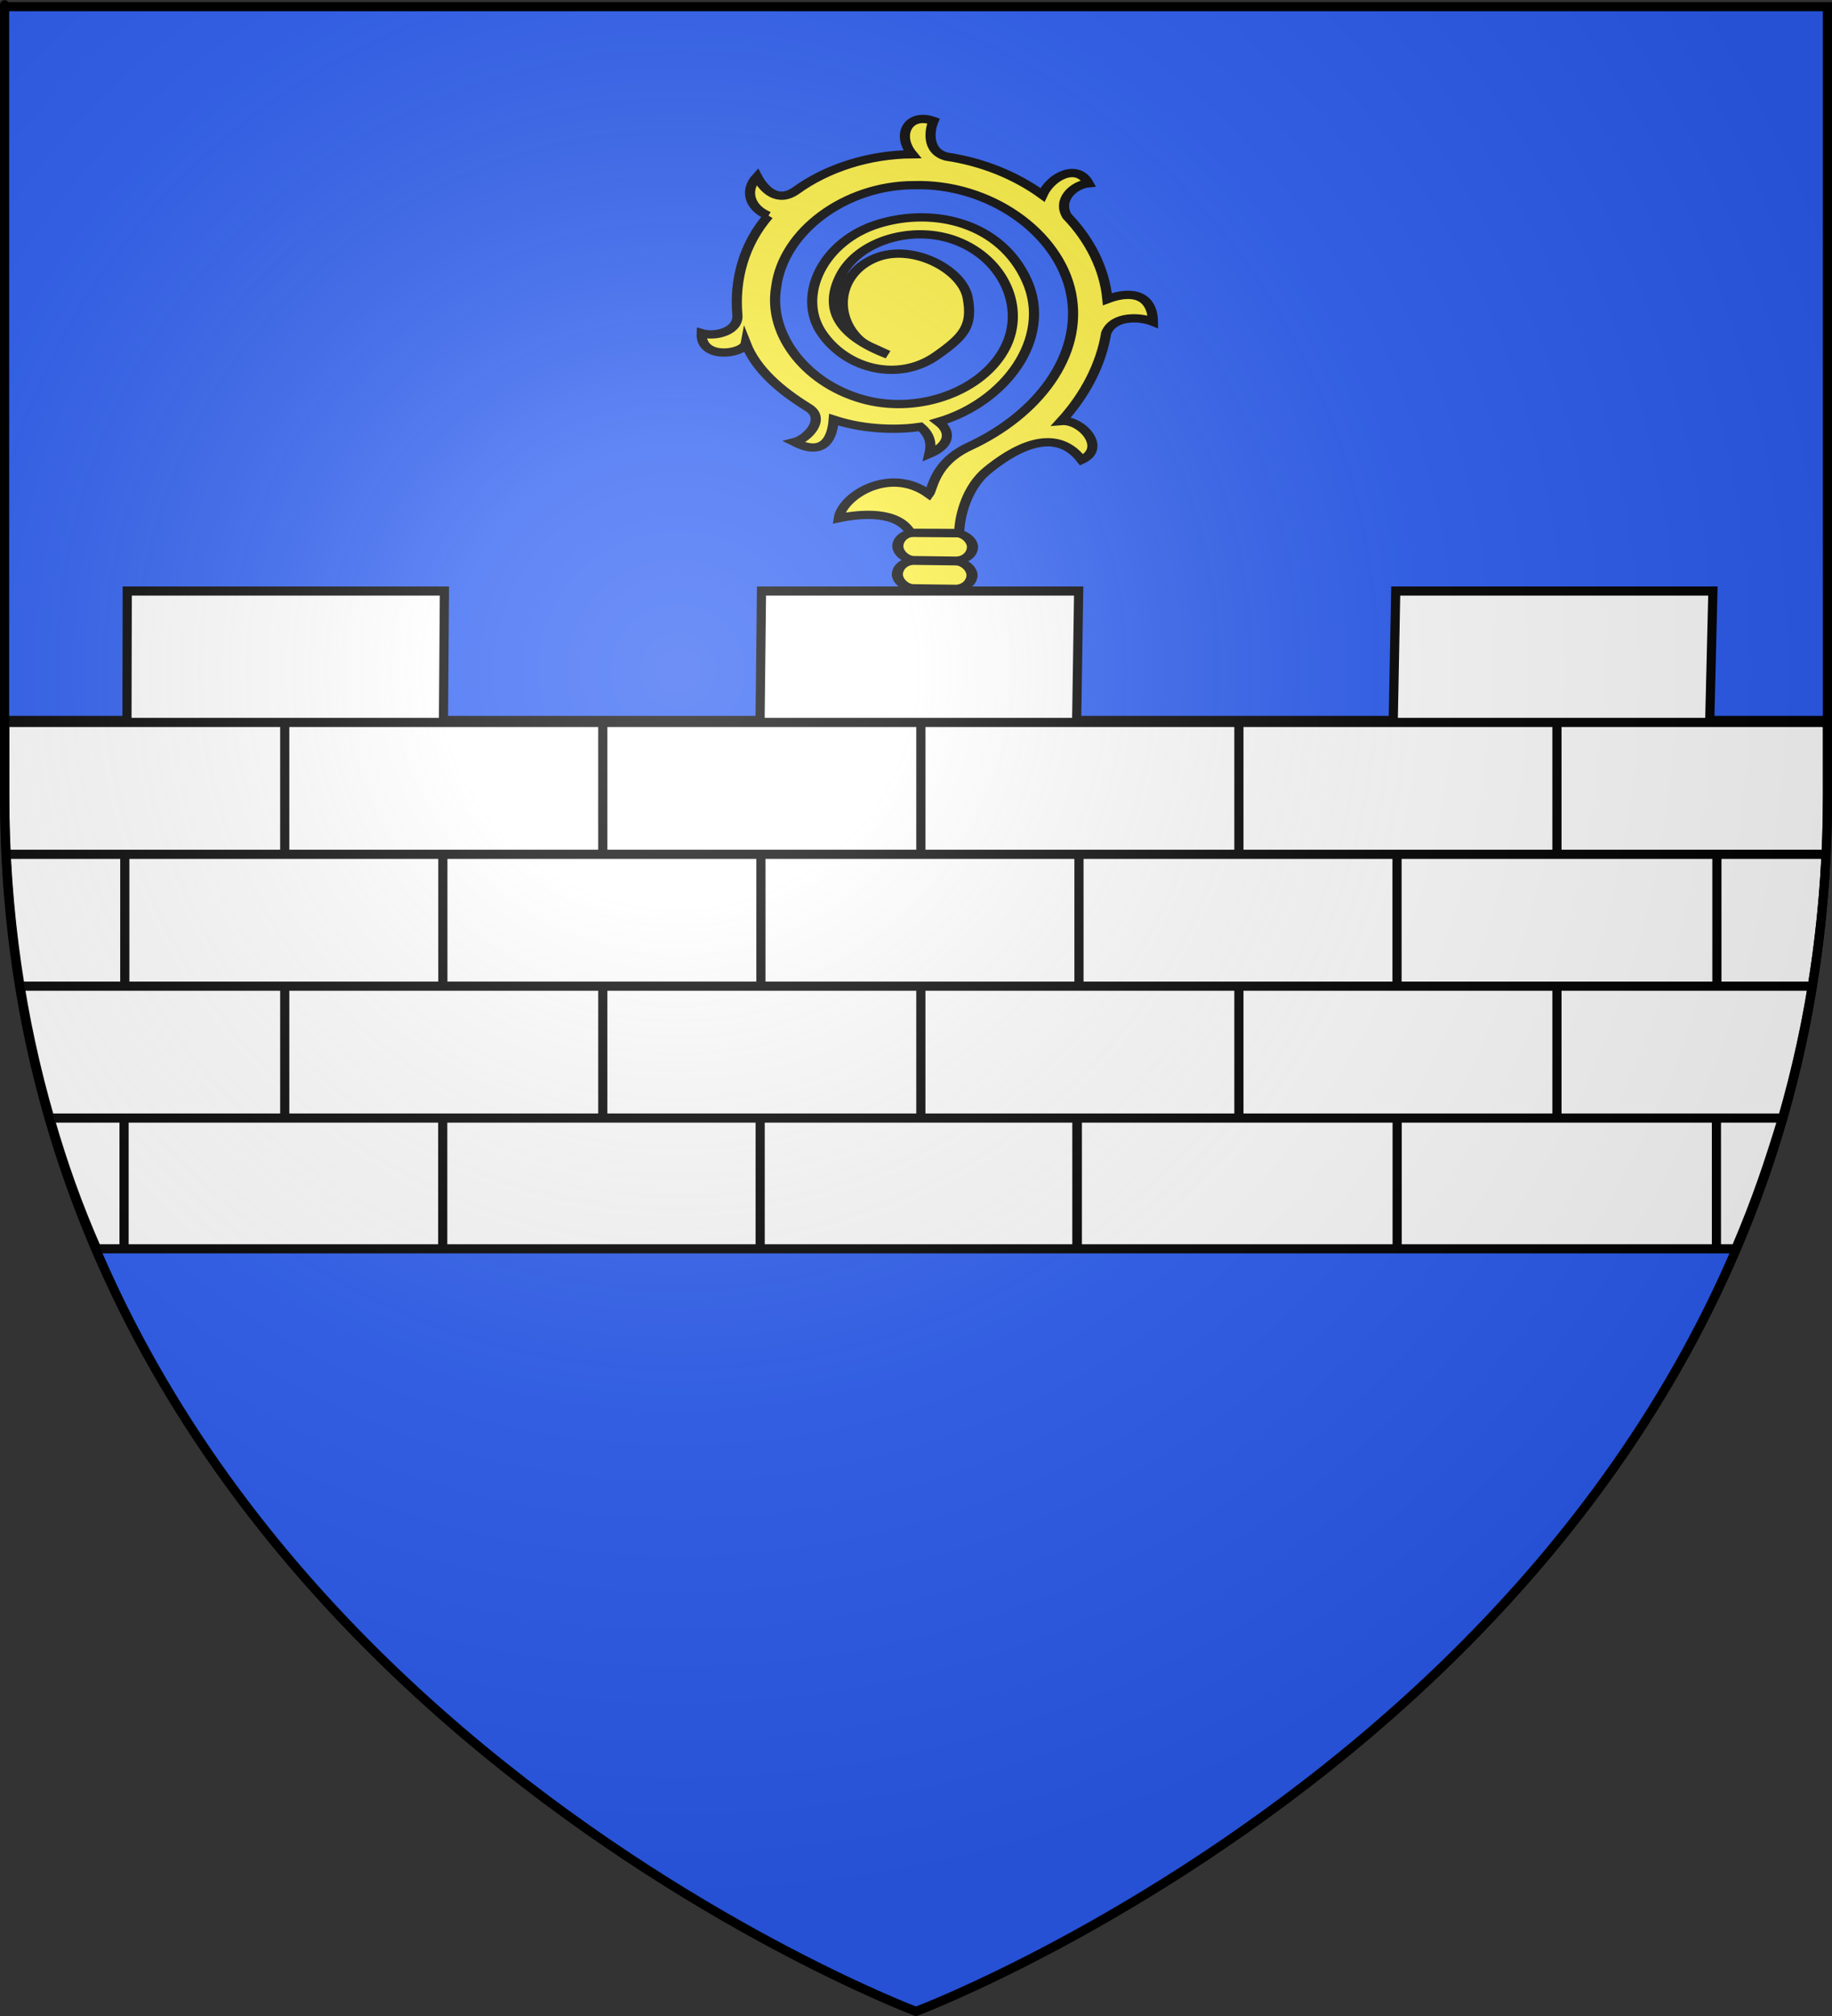 <?xml version="1.0" encoding="UTF-8" standalone="no"?>
<svg
   xmlns:dc="http://purl.org/dc/elements/1.1/"
   xmlns:cc="http://creativecommons.org/ns#"
   xmlns:rdf="http://www.w3.org/1999/02/22-rdf-syntax-ns#"
   xmlns:svg="http://www.w3.org/2000/svg"
   xmlns="http://www.w3.org/2000/svg"
   xmlns:xlink="http://www.w3.org/1999/xlink"
   xmlns:sodipodi="http://sodipodi.sourceforge.net/DTD/sodipodi-0.dtd"
   xmlns:inkscape="http://www.inkscape.org/namespaces/inkscape"
   height="660"
   width="600"
   version="1.0"
   id="svg2"
   sodipodi:version="0.32"
   inkscape:version="0.48.1 r9760"
   sodipodi:docname="Blason_ville fr Opio 06.svg"
   inkscape:export-filename="/Users/olivier/Desktop/Blason Rouge/Blason_Vide_3D.png"
   inkscape:export-xdpi="144"
   inkscape:export-ydpi="144">
  <rect width="100%" height="100%" fill="#333333" stroke="none"/>
  <sodipodi:namedview
     inkscape:window-height="712"
     inkscape:window-width="1047"
     inkscape:pageshadow="2"
     inkscape:pageopacity="0.0"
     guidetolerance="10.0"
     gridtolerance="10.0"
     objecttolerance="10.0"
     borderopacity="1.0"
     bordercolor="#666666"
     pagecolor="#ffffff"
     id="base"
     showgrid="false"
     height="660px"
     inkscape:zoom="0.74925251"
     inkscape:cx="301.14683"
     inkscape:cy="329.66161"
     inkscape:window-x="-4"
     inkscape:window-y="0"
     inkscape:current-layer="layer3"
     showguides="true"
     inkscape:guide-bbox="true"
     inkscape:window-maximized="0" />
  <desc
     id="desc4">Flag of Canton of Valais (Wallis)</desc>
  <defs
     id="defs6">
    <linearGradient
       id="linearGradient2893">
      <stop
         style="stop-color:white;stop-opacity:0.314;"
         offset="0"
         id="stop2895" />
      <stop
         id="stop2897"
         offset="0.19"
         style="stop-color:white;stop-opacity:0.251;" />
      <stop
         style="stop-color:#6b6b6b;stop-opacity:0.125;"
         offset="0.6"
         id="stop2901" />
      <stop
         style="stop-color:black;stop-opacity:0.125;"
         offset="1"
         id="stop2899" />
    </linearGradient>
    <radialGradient
       inkscape:collect="always"
       xlink:href="#linearGradient2893"
       id="radialGradient3163"
       gradientUnits="userSpaceOnUse"
       gradientTransform="matrix(1.353,0,0,1.349,-77.629,-85.747)"
       cx="221.445"
       cy="226.331"
       fx="221.445"
       fy="226.331"
       r="300" />
  </defs>
  <g
     inkscape:groupmode="layer"
     id="layer3"
     inkscape:label="Fond écu"
     style="display:inline">
    <path
       id="path2855"
       style="fill:#2b5df2;fill-opacity:1;fill-rule:evenodd;stroke:none;stroke-width:1px;stroke-linecap:butt;stroke-linejoin:miter;stroke-opacity:1"
       d="M 300,658.5 C 300,658.5 598.5,546.18 598.5,260.728 C 598.5,-24.723 598.5,2.176 598.5,2.176 L 1.5,2.176 L 1.5,260.728 C 1.5,546.18 300,658.5 300,658.5 z "
       sodipodi:nodetypes="cccccc" />
    <path
       style="fill:#ffffff;fill-opacity:1;fill-rule:evenodd;stroke:black;stroke-width:3;stroke-linecap:butt;stroke-linejoin:miter;stroke-miterlimit:4;stroke-dasharray:none;stroke-opacity:1;display:inline"
       d="M 41.678,193.499 L 41.585,235.874 L 1.553,235.874 L 1.553,260.124 C 1.553,298.678 7.008,334.079 16.428,366.467 C 20.562,380.873 25.543,394.858 31.702,408.842 L 93.616,408.842 L 145.553,408.842 L 249.397,408.842 L 301.335,408.842 L 353.272,408.842 L 457.116,408.842 L 509.053,408.842 L 568.462,408.842 C 575.659,391.939 579.317,380.592 583.678,366.467 C 593.098,334.079 598.553,298.678 598.553,260.124 C 598.553,252.666 598.553,244.795 598.553,237.624 L 597.085,235.874 L 559.96,235.874 L 560.991,193.499 L 509.053,193.499 L 457.116,193.499 L 456.303,235.874 L 352.616,235.874 L 353.272,193.499 L 301.335,193.499 L 249.397,193.499 L 248.928,235.874 L 145.241,235.874 L 145.553,193.499 L 93.616,193.499 L 41.678,193.499 z "
       id="path2927"
       sodipodi:nodetypes="cccccccccccccccscccccccccccccccc" />
    <g
       transform="matrix(0.674,0,0,0.458,600.379,39.418)"
       id="layer1-3">
      <g
         id="g4590"
         transform="matrix(-1,0,0,1,725.392,101.015)">
        <rect
           id="rect2511"
           style="fill:#fcef3c;fill-opacity:1;stroke:#000000;stroke-width:5.404;stroke-linecap:round;stroke-linejoin:round;stroke-miterlimit:4;stroke-opacity:1;stroke-dasharray:none"
           transform="matrix(-1,0.019,0.011,1,0,0)"
           y="236.209"
           x="-1177.413"
           ry="9.605"
           rx="7.982"
           height="19.21"
           width="36.28" />
        <rect
           id="rect2513"
           style="fill:#fcef3c;fill-opacity:1;stroke:#000000;stroke-width:5.404;stroke-linecap:round;stroke-linejoin:round;stroke-miterlimit:4;stroke-opacity:1;stroke-dasharray:none"
           transform="matrix(-1,0.019,0.011,1,0,0)"
           y="216.068"
           x="-1177.413"
           ry="9.605"
           rx="7.982"
           height="19.21"
           width="36.28" />
        <g
           id="g2768"
           style="fill:#fcef3c;stroke:#000000;stroke-opacity:1;stroke-width:3.628;stroke-miterlimit:4;stroke-dasharray:none"
           transform="matrix(-0.976,-1.132,-0.943,1.178,1437.743,-634.387)">
          <path
             id="path1576"
             style="fill:#fcef3c;fill-opacity:1;fill-rule:evenodd;stroke:#000000;stroke-width:3.628;stroke-linecap:butt;stroke-linejoin:miter;stroke-miterlimit:4;stroke-opacity:1;stroke-dasharray:none"
             d="m -152.227,364.335 c -15.004,2.796 -28.362,11.735 -38.139,23.46 -4.633,5.557 -12.538,1.605 -14.825,-3.066 -8.693,8.335 4.629,16.95 8.302,14.138 -5.434,11.041 -5.302,23.764 -3.383,35.771 1.267,7.928 -9.65,9.592 -14.086,7.38 2.813,10.888 9.703,9.3 16.981,2.67 5.35,11.852 14.391,19.937 20.23,23.794 0.058,5.36 -2.701,8.451 -5.911,10.716 7.756,2.311 12.427,-1.275 12.055,-7.821 23.114,10.393 54.815,2.083 65.703,-22.427 10.888,-24.51 -1.271,-46.243 -20.944,-54.755 -19.673,-8.512 -43.122,2.459 -47.861,20.229 -4.739,17.77 4.956,34.577 22.595,35.625 13.071,0.776 18.574,-0.287 25.788,-10.501 7.214,-10.215 2.373,-30.847 -11.601,-35.342 -13.975,-4.495 -27.894,6.826 -29.076,20.811 -0.336,3.97 1.071,6.649 2.785,12.639 -7.294,-18.942 -2.117,-30.369 11.394,-36.4 15.752,-7.031 34.937,1.844 40.939,17.764 6.658,17.662 -2.865,38.336 -20.079,45.623 -18.761,7.942 -41.668,-0.231 -51.585,-17.824 -10.699,-18.98 -6.109,-44.862 11.134,-58.205 18.719,-15.67 48.674,-14.774 66.347,2.123 20.233,18.044 23.155,50.926 7.733,73.138 -15.675,22.577 -45.619,29.849 -72.635,22.918 -14.231,-3.651 -22.313,4.214 -25.064,4.925 -1.538,-18.622 -22.896,-20.967 -30.592,-14.769 7.258,4.089 17.509,12.237 14.08,22.422 4.935,4.819 8.937,8.59 12.483,12.127 6.062,-6.041 16.546,-12.533 26.12,-12.721 12.933,-0.254 31.412,2.17 27.739,20.061 10.208,2.672 12.337,-12.775 6.609,-17.232 13.853,-2.265 27.237,-7.851 38.281,-16.562 7.446,-3.861 13.815,3.361 15.51,8.032 7.618,-8.092 4.948,-14.993 -4.892,-18.413 8.434,-10.173 13.51,-22.97 14.819,-36.087 2.31,-7.503 11.112,-8.353 15.527,-5.062 3.263,-9.165 -7.444,-11.577 -15.402,-7.781 -1.02,-12.846 -5.577,-25.411 -13.156,-35.844 -3.658,-6.962 4.262,-12.857 7.501,-14.445 -3.789,-9.011 -13.899,-4.914 -15.626,5.195 -11.083,-10.467 -25.982,-16.799 -41.219,-17.406 -8.346,-0.579 -7.863,-8.087 -5.649,-14.004 -7.92,1.246 -11.368,8.424 -8.931,15.106 z"
             inkscape:connector-curvature="0" />
        </g>
      </g>
    </g>
  </g>
  <g
     inkscape:groupmode="layer"
     id="layer4"
     inkscape:label="Meubles">
    <g
       id="g5646"
       style="stroke:black;stroke-width:3;stroke-miterlimit:4;stroke-dasharray:none;stroke-opacity:1;fill:#ffffff">
      <g
         transform="translate(4.762,0)"
         id="g5562"
         style="stroke:black;stroke-width:3;stroke-miterlimit:4;stroke-dasharray:none;stroke-opacity:1;fill:#ffffff">
        <path
           style="fill:#ffffff;fill-rule:evenodd;stroke:black;stroke-width:3;stroke-linecap:butt;stroke-linejoin:miter;stroke-miterlimit:4;stroke-dasharray:none;stroke-opacity:1"
           d="M -2.381,236.508 L 596.032,236.508"
           id="path5550" />
        <path
           style="fill:#ffffff;fill-rule:evenodd;stroke:black;stroke-width:3;stroke-linecap:butt;stroke-linejoin:miter;stroke-miterlimit:4;stroke-dasharray:none;stroke-opacity:1"
           d="M -2.381,279.683 L 592.631,279.683"
           id="path5556"
           sodipodi:nodetypes="cc" />
        <path
           style="fill:#ffffff;fill-rule:evenodd;stroke:black;stroke-width:3;stroke-linecap:butt;stroke-linejoin:miter;stroke-miterlimit:4;stroke-dasharray:none;stroke-opacity:1"
           d="M 1.411,322.857 L 588.983,322.857"
           id="path5558"
           sodipodi:nodetypes="cc" />
        <path
           style="fill:#ffffff;fill-rule:evenodd;stroke:black;stroke-width:3;stroke-linecap:butt;stroke-linejoin:miter;stroke-miterlimit:4;stroke-dasharray:none;stroke-opacity:1"
           d="M 11.793,366.032 L 578.321,366.032"
           id="path5560"
           sodipodi:nodetypes="cc" />
      </g>
      <g
         transform="translate(-0.397,0)"
         id="g5584"
         style="stroke:black;stroke-width:3;stroke-miterlimit:4;stroke-dasharray:none;stroke-opacity:1;fill:#ffffff">
        <path
           style="fill:#ffffff;fill-rule:evenodd;stroke:black;stroke-width:3;stroke-linecap:butt;stroke-linejoin:miter;stroke-miterlimit:4;stroke-dasharray:none;stroke-opacity:1"
           d="M 93.651,236.19 L 93.651,279.841"
           id="path5570"
           sodipodi:nodetypes="cc" />
        <path
           style="fill:#ffffff;fill-rule:evenodd;stroke:black;stroke-width:3;stroke-linecap:butt;stroke-linejoin:miter;stroke-miterlimit:4;stroke-dasharray:none;stroke-opacity:1"
           d="M 301.984,236.19 L 301.984,279.841"
           id="path5574"
           sodipodi:nodetypes="cc" />
        <path
           style="fill:#ffffff;fill-rule:evenodd;stroke:black;stroke-width:3;stroke-linecap:butt;stroke-linejoin:miter;stroke-miterlimit:4;stroke-dasharray:none;stroke-opacity:1"
           d="M 510.317,236.19 L 510.317,279.841"
           id="path5576"
           sodipodi:nodetypes="cc" />
        <path
           style="fill:#ffffff;fill-rule:evenodd;stroke:black;stroke-width:3;stroke-linecap:butt;stroke-linejoin:miter;stroke-miterlimit:4;stroke-dasharray:none;stroke-opacity:1"
           d="M 406.151,236.19 L 406.151,279.841"
           id="path5578"
           sodipodi:nodetypes="cc" />
        <path
           sodipodi:nodetypes="cc"
           id="path5572"
           d="M 197.817,236.19 L 197.817,279.841"
           style="fill:#ffffff;fill-rule:evenodd;stroke:black;stroke-width:3;stroke-linecap:butt;stroke-linejoin:miter;stroke-miterlimit:4;stroke-dasharray:none;stroke-opacity:1" />
      </g>
      <g
         transform="translate(-0.397,85.714)"
         id="g5603"
         style="stroke:black;stroke-width:3;stroke-miterlimit:4;stroke-dasharray:none;stroke-opacity:1;fill:#ffffff">
        <path
           style="fill:#ffffff;fill-rule:evenodd;stroke:black;stroke-width:3;stroke-linecap:butt;stroke-linejoin:miter;stroke-miterlimit:4;stroke-dasharray:none;stroke-opacity:1"
           d="M 93.651,236.19 L 93.651,279.841"
           id="path5605"
           sodipodi:nodetypes="cc" />
        <path
           style="fill:#ffffff;fill-rule:evenodd;stroke:black;stroke-width:3;stroke-linecap:butt;stroke-linejoin:miter;stroke-miterlimit:4;stroke-dasharray:none;stroke-opacity:1"
           d="M 301.984,236.19 L 301.984,279.841"
           id="path5607"
           sodipodi:nodetypes="cc" />
        <path
           style="fill:#ffffff;fill-rule:evenodd;stroke:black;stroke-width:3;stroke-linecap:butt;stroke-linejoin:miter;stroke-miterlimit:4;stroke-dasharray:none;stroke-opacity:1"
           d="M 510.317,236.19 L 510.317,279.841"
           id="path5609"
           sodipodi:nodetypes="cc" />
        <path
           style="fill:#ffffff;fill-rule:evenodd;stroke:black;stroke-width:3;stroke-linecap:butt;stroke-linejoin:miter;stroke-miterlimit:4;stroke-dasharray:none;stroke-opacity:1"
           d="M 406.151,236.984 L 406.151,279.841"
           id="path5611"
           sodipodi:nodetypes="cc" />
        <path
           sodipodi:nodetypes="cc"
           id="path5613"
           d="M 197.817,236.19 L 197.817,279.841"
           style="fill:#ffffff;fill-rule:evenodd;stroke:black;stroke-width:3;stroke-linecap:butt;stroke-linejoin:miter;stroke-miterlimit:4;stroke-dasharray:none;stroke-opacity:1" />
        <path
           style="fill:#ffffff;fill-rule:evenodd;stroke:black;stroke-width:3;stroke-linecap:butt;stroke-linejoin:miter;stroke-miterlimit:4;stroke-dasharray:none;stroke-opacity:1"
           d="M 353.175,280.04 L 353.175,322.897"
           id="path12575"
           sodipodi:nodetypes="cc" />
        <path
           sodipodi:nodetypes="cc"
           id="path12569"
           d="M 353.175,280.04 L 353.175,322.897"
           style="fill:#ffffff;fill-rule:evenodd;stroke:black;stroke-width:3;stroke-linecap:butt;stroke-linejoin:miter;stroke-miterlimit:4;stroke-dasharray:none;stroke-opacity:1" />
        <path
           style="fill:#ffffff;fill-rule:evenodd;stroke:black;stroke-width:3;stroke-linecap:butt;stroke-linejoin:miter;stroke-miterlimit:4;stroke-dasharray:none;stroke-opacity:1"
           d="M 353.175,280.04 L 353.175,322.897"
           id="path12577"
           sodipodi:nodetypes="cc" />
        <path
           sodipodi:nodetypes="cc"
           id="path12579"
           d="M 457.98,280.04 L 457.98,322.897"
           style="fill:#ffffff;fill-rule:evenodd;stroke:black;stroke-width:3;stroke-linecap:butt;stroke-linejoin:miter;stroke-miterlimit:4;stroke-dasharray:none;stroke-opacity:1" />
        <path
           style="fill:#ffffff;fill-rule:evenodd;stroke:black;stroke-width:3;stroke-linecap:butt;stroke-linejoin:miter;stroke-miterlimit:4;stroke-dasharray:none;stroke-opacity:1"
           d="M 562.544,280.238 L 562.544,323.095"
           id="path12581"
           sodipodi:nodetypes="cc" />
        <path
           sodipodi:nodetypes="cc"
           id="path12583"
           d="M 249.361,279.643 L 249.361,322.5"
           style="fill:#ffffff;fill-rule:evenodd;stroke:black;stroke-width:3;stroke-linecap:butt;stroke-linejoin:miter;stroke-miterlimit:4;stroke-dasharray:none;stroke-opacity:1" />
        <path
           style="fill:#ffffff;fill-rule:evenodd;stroke:black;stroke-width:3;stroke-linecap:butt;stroke-linejoin:miter;stroke-miterlimit:4;stroke-dasharray:none;stroke-opacity:1"
           d="M 145.393,281.032 L 145.393,323.889"
           id="path12585"
           sodipodi:nodetypes="cc" />
        <path
           sodipodi:nodetypes="cc"
           id="path12587"
           d="M 41.028,279.643 L 41.028,322.214"
           style="fill:#ffffff;fill-rule:evenodd;stroke:black;stroke-width:3;stroke-linecap:butt;stroke-linejoin:miter;stroke-miterlimit:4;stroke-dasharray:none;stroke-opacity:1" />
      </g>
      <g
         transform="translate(0.397,0)"
         id="g5624"
         style="stroke:black;stroke-width:3;stroke-miterlimit:4;stroke-dasharray:none;stroke-opacity:1;fill:#ffffff">
        <path
           sodipodi:nodetypes="cc"
           id="path5593"
           d="M 40.476,279.048 L 40.476,322.698"
           style="fill:#ffffff;fill-rule:evenodd;stroke:black;stroke-width:3;stroke-linecap:butt;stroke-linejoin:miter;stroke-miterlimit:4;stroke-dasharray:none;stroke-opacity:1" />
        <path
           sodipodi:nodetypes="cc"
           id="path5595"
           d="M 248.81,279.048 L 248.81,322.698"
           style="fill:#ffffff;fill-rule:evenodd;stroke:black;stroke-width:3;stroke-linecap:butt;stroke-linejoin:miter;stroke-miterlimit:4;stroke-dasharray:none;stroke-opacity:1" />
        <path
           sodipodi:nodetypes="cc"
           id="path5597"
           d="M 457.143,279.048 L 457.143,322.698"
           style="fill:#ffffff;fill-rule:evenodd;stroke:black;stroke-width:3;stroke-linecap:butt;stroke-linejoin:miter;stroke-miterlimit:4;stroke-dasharray:none;stroke-opacity:1" />
        <path
           sodipodi:nodetypes="cc"
           id="path5599"
           d="M 352.976,279.048 L 352.976,322.698"
           style="fill:#ffffff;fill-rule:evenodd;stroke:black;stroke-width:3;stroke-linecap:butt;stroke-linejoin:miter;stroke-miterlimit:4;stroke-dasharray:none;stroke-opacity:1" />
        <path
           style="fill:#ffffff;fill-rule:evenodd;stroke:black;stroke-width:3;stroke-linecap:butt;stroke-linejoin:miter;stroke-miterlimit:4;stroke-dasharray:none;stroke-opacity:1"
           d="M 144.643,279.048 L 144.643,322.698"
           id="path5601"
           sodipodi:nodetypes="cc" />
        <path
           style="fill:#ffffff;fill-rule:evenodd;stroke:black;stroke-width:3;stroke-linecap:butt;stroke-linejoin:miter;stroke-miterlimit:4;stroke-dasharray:none;stroke-opacity:1"
           d="M 561.905,279.048 L 561.905,322.698"
           id="path5620"
           sodipodi:nodetypes="cc" />
      </g>
      <g
         transform="translate(0.397,86.508)"
         id="g5632"
         style="stroke:black;stroke-width:3;stroke-miterlimit:4;stroke-dasharray:none;stroke-opacity:1;fill:#ffffff" />
    </g>
  </g>
  <g
     inkscape:groupmode="layer"
     id="layer2"
     inkscape:label="Reflet final"
     sodipodi:insensitive="true">
    <path
       sodipodi:nodetypes="cccccc"
       d="M 300,658.5 C 300,658.5 598.5,546.18 598.5,260.728 C 598.5,-24.723 598.5,2.176 598.5,2.176 L 1.5,2.176 L 1.5,260.728 C 1.5,546.18 300,658.5 300,658.5 z "
       style="opacity:1;fill:url(#radialGradient3163);fill-opacity:1;fill-rule:evenodd;stroke:none;stroke-width:1px;stroke-linecap:butt;stroke-linejoin:miter;stroke-opacity:1"
       id="path2875"
       inkscape:export-xdpi="144"
       inkscape:export-ydpi="144" />
  </g>
  <g
     inkscape:groupmode="layer"
     id="layer1"
     inkscape:label="Contour final"
     sodipodi:insensitive="true">
    <path
       sodipodi:nodetypes="cccccc"
       d="M 300,658.5 C 300,658.5 1.5,546.18 1.5,260.728 C 1.5,-24.723 1.5,2.176 1.5,2.176 L 598.5,2.176 L 598.5,260.728 C 598.5,546.18 300,658.5 300,658.5 z "
       style="opacity:1;fill:none;fill-opacity:1;fill-rule:evenodd;stroke:#000000;stroke-width:3;stroke-linecap:butt;stroke-linejoin:miter;stroke-miterlimit:4;stroke-dasharray:none;stroke-opacity:1"
       id="path1411"
       inkscape:export-xdpi="144"
       inkscape:export-ydpi="144" />
  </g>
</svg>
